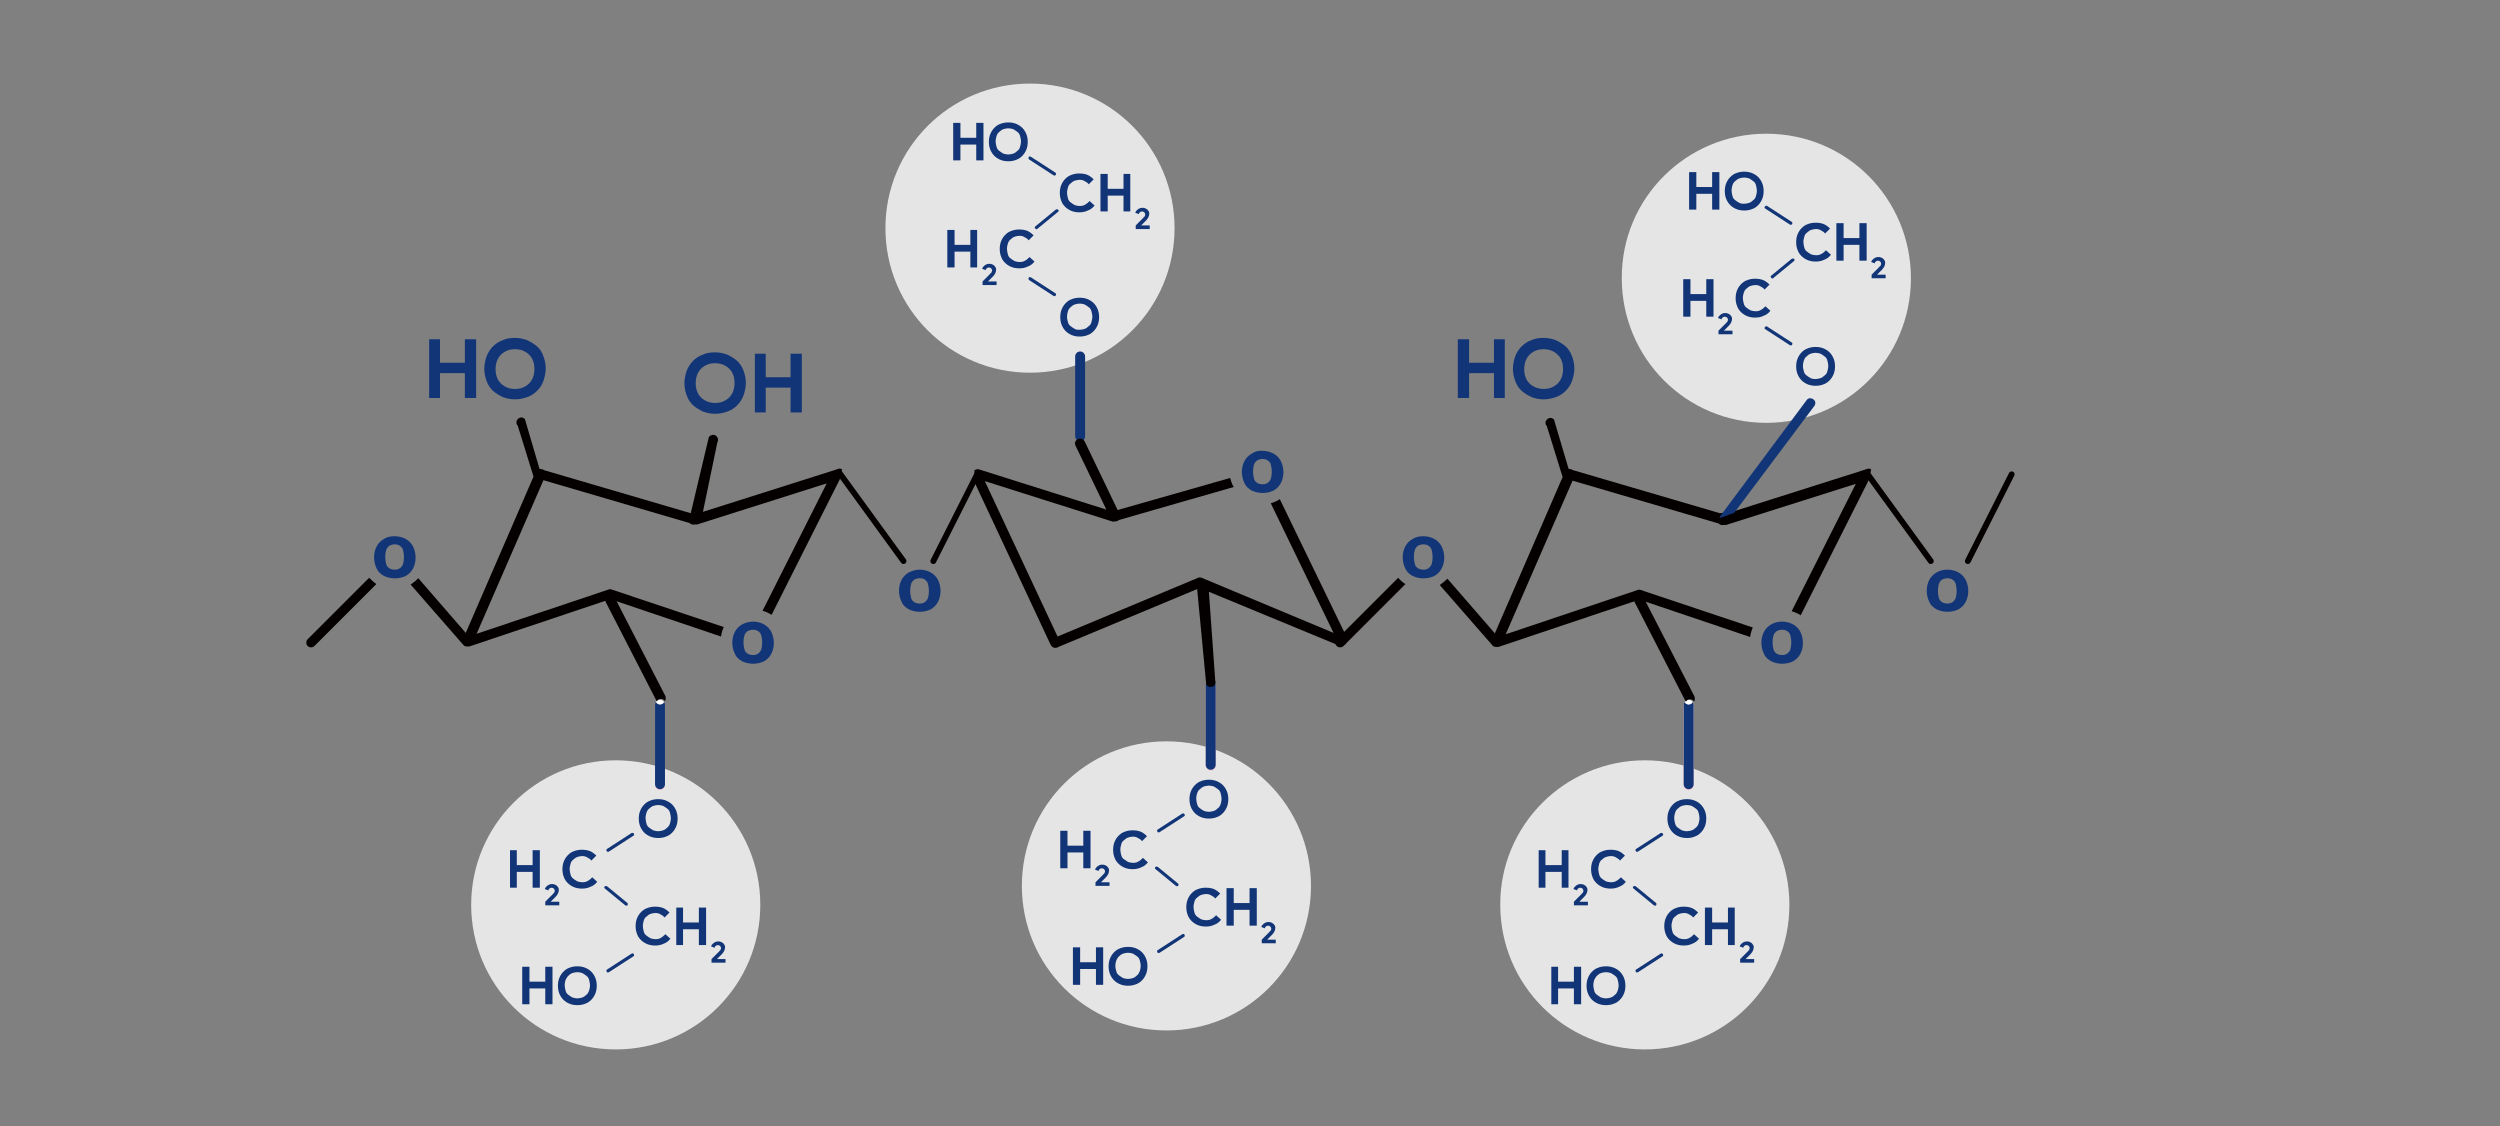 <svg xmlns="http://www.w3.org/2000/svg" xmlns:xlink="http://www.w3.org/1999/xlink" id="&#x56FE;&#x5C42;_1" x="0px" y="0px" viewBox="0 0 553.4 249.3" style="enable-background:new 0 0 553.4 249.3;" xml:space="preserve"><rect x="0" y="0" width="553.4" height="249.3" fill="#808080" stroke="none"/><style type="text/css">	.st0{fill:#E5E5E5;}	.st1{fill:#123577;}	.st2{fill:#1A1717;}	.st3{fill:#F2C4CF;}	.st4{fill:#FFFFFF;}	.st5{fill:#040000;}	.st6{fill:#FFFFFF;stroke:#040000;stroke-width:1.298;stroke-linecap:round;stroke-miterlimit:10;}	.st7{fill:none;stroke:#040000;stroke-width:1.298;stroke-linecap:round;stroke-miterlimit:10;}	.st8{fill:none;}</style><path class="st0" d="M391,29.6c17.7,0,32,14.3,32,32c0,17.7-14.3,32-32,32c-17.7,0-32-14.3-32-32C358.9,43.9,373.3,29.6,391,29.6"></path><path class="st1" d="M405.3,56.4c-0.4,0.5-0.9,0.9-1.5,1.1c-0.6,0.3-1.2,0.4-1.9,0.4c-0.6,0-1.2-0.1-1.7-0.3c-0.5-0.2-1-0.5-1.4-0.9 c-0.4-0.4-0.7-0.8-0.9-1.4c-0.2-0.5-0.3-1.1-0.3-1.7c0-0.6,0.1-1.2,0.3-1.7c0.2-0.5,0.5-1,0.9-1.4c0.4-0.4,0.8-0.7,1.4-0.9 c0.5-0.2,1.1-0.3,1.7-0.3c0.7,0,1.3,0.1,1.8,0.3c0.5,0.2,1,0.6,1.4,1l-1.1,1.1c-0.2-0.3-0.5-0.5-0.9-0.7c-0.3-0.2-0.7-0.3-1.1-0.3 c-0.4,0-0.8,0.1-1.1,0.2c-0.3,0.1-0.6,0.3-0.9,0.6c-0.3,0.2-0.5,0.5-0.6,0.9c-0.1,0.4-0.2,0.7-0.2,1.2c0,0.4,0.1,0.8,0.2,1.2 c0.1,0.4,0.3,0.7,0.6,0.9c0.3,0.2,0.5,0.4,0.9,0.6c0.3,0.1,0.7,0.2,1.1,0.2c0.5,0,0.9-0.1,1.2-0.3c0.4-0.2,0.7-0.5,1-0.8L405.3,56.4 z"></path><polygon class="st1" points="406.5,49.4 408.1,49.4 408.1,52.7 411.6,52.7 411.6,49.4 413.2,49.4 413.2,57.7 411.6,57.7 411.6,54.2  408.1,54.2 408.1,57.7 406.5,57.7 "></polygon><path class="st1" d="M414.3,61.6v-0.8c0.3-0.3,0.5-0.5,0.7-0.7c0.1-0.1,0.2-0.2,0.3-0.3c0.1-0.1,0.2-0.2,0.3-0.3 c0.1-0.1,0.2-0.2,0.2-0.2c0.1-0.1,0.1-0.1,0.2-0.2c0.1-0.1,0.1-0.2,0.2-0.2c0.1-0.1,0.1-0.1,0.1-0.2l0.1-0.2c0-0.1,0-0.1,0-0.2 c0-0.1-0.1-0.3-0.2-0.4c-0.1-0.1-0.3-0.2-0.5-0.2c-0.2,0-0.4,0.1-0.5,0.2c-0.1,0.1-0.2,0.2-0.2,0.4l-0.8-0.3c0-0.1,0.1-0.2,0.2-0.4 c0.1-0.1,0.2-0.2,0.3-0.3c0.1-0.1,0.3-0.2,0.5-0.3c0.2-0.1,0.4-0.1,0.6-0.1c0.2,0,0.4,0,0.6,0.1c0.2,0.1,0.4,0.2,0.5,0.3 c0.1,0.1,0.2,0.3,0.3,0.4c0.1,0.2,0.1,0.3,0.1,0.5c0,0.3-0.1,0.6-0.2,0.8c-0.1,0.2-0.3,0.5-0.5,0.7l-0.6,0.6 c-0.2,0.2-0.3,0.3-0.5,0.5l0,0h1.9v0.8H414.3z"></path><polygon class="st1" points="372.6,61.8 374.2,61.8 374.2,65.1 377.7,65.1 377.7,61.8 379.3,61.8 379.3,70.1 377.7,70.1 377.7,66.6  374.2,66.6 374.2,70.1 372.6,70.1 "></polygon><path class="st1" d="M380.4,74v-0.8c0.3-0.3,0.5-0.5,0.7-0.7c0.1-0.1,0.2-0.2,0.3-0.3c0.1-0.1,0.2-0.2,0.3-0.3 c0.1-0.1,0.2-0.2,0.2-0.2c0.1-0.1,0.1-0.1,0.2-0.2c0.1-0.1,0.1-0.2,0.2-0.2c0.1-0.1,0.1-0.1,0.1-0.2l0.1-0.2c0-0.1,0-0.1,0-0.2 c0-0.1-0.1-0.3-0.2-0.4c-0.1-0.1-0.3-0.2-0.5-0.2c-0.2,0-0.4,0.1-0.5,0.2c-0.1,0.1-0.2,0.2-0.2,0.4l-0.8-0.3c0-0.1,0.1-0.2,0.2-0.4 c0.1-0.1,0.2-0.2,0.3-0.3c0.1-0.1,0.3-0.2,0.5-0.3c0.2-0.1,0.4-0.1,0.6-0.1c0.2,0,0.4,0,0.6,0.1c0.2,0.1,0.4,0.2,0.5,0.3 c0.1,0.1,0.2,0.3,0.3,0.4c0.1,0.2,0.1,0.3,0.1,0.5c0,0.3-0.1,0.6-0.2,0.8c-0.1,0.2-0.3,0.5-0.5,0.7l-0.6,0.6 c-0.2,0.2-0.3,0.3-0.5,0.5l0,0h1.9V74H380.4z"></path><path class="st1" d="M391.9,68.8c-0.4,0.5-0.9,0.9-1.5,1.1c-0.6,0.3-1.2,0.4-1.9,0.4c-0.6,0-1.2-0.1-1.7-0.3c-0.5-0.2-1-0.5-1.4-0.9 c-0.4-0.4-0.7-0.8-0.9-1.4c-0.2-0.5-0.3-1.1-0.3-1.7c0-0.6,0.1-1.2,0.3-1.7c0.2-0.5,0.5-1,0.9-1.4c0.4-0.4,0.8-0.7,1.4-0.9 c0.5-0.2,1.1-0.3,1.7-0.3c0.7,0,1.3,0.1,1.8,0.3c0.5,0.2,1,0.6,1.4,1l-1.1,1.1c-0.2-0.3-0.5-0.5-0.9-0.7c-0.3-0.2-0.7-0.3-1.1-0.3 c-0.4,0-0.8,0.1-1.1,0.2c-0.3,0.1-0.6,0.3-0.9,0.6c-0.3,0.2-0.5,0.6-0.6,0.9c-0.1,0.4-0.2,0.7-0.2,1.2c0,0.4,0.1,0.8,0.2,1.2 c0.1,0.4,0.3,0.7,0.6,0.9c0.3,0.2,0.5,0.4,0.9,0.6c0.3,0.1,0.7,0.2,1.1,0.2c0.5,0,0.9-0.1,1.2-0.3c0.4-0.2,0.7-0.5,1-0.8L391.9,68.8 z"></path><path class="st1" d="M401.9,85.4c-0.6,0-1.2-0.1-1.7-0.3c-0.5-0.2-1-0.5-1.4-0.9c-0.4-0.4-0.7-0.9-0.9-1.4c-0.2-0.5-0.3-1.1-0.3-1.7 c0-0.6,0.1-1.2,0.3-1.7c0.2-0.5,0.5-1,0.9-1.4c0.4-0.4,0.8-0.7,1.4-0.9c0.5-0.2,1.1-0.3,1.7-0.3c0.6,0,1.2,0.1,1.7,0.3 c0.5,0.2,1,0.5,1.4,0.9c0.4,0.4,0.7,0.9,0.9,1.4c0.2,0.5,0.3,1.1,0.3,1.7c0,0.6-0.1,1.2-0.3,1.7c-0.2,0.5-0.5,1-0.9,1.4 c-0.4,0.4-0.8,0.7-1.4,0.9C403.1,85.3,402.5,85.4,401.9,85.4 M401.9,83.9c0.4,0,0.8-0.1,1.1-0.2c0.3-0.1,0.6-0.3,0.9-0.6 c0.3-0.2,0.5-0.5,0.6-0.9c0.1-0.4,0.2-0.7,0.2-1.2s-0.1-0.8-0.2-1.2c-0.1-0.4-0.3-0.7-0.6-0.9c-0.3-0.2-0.5-0.4-0.9-0.6 c-0.3-0.1-0.7-0.2-1.1-0.2c-0.4,0-0.8,0.1-1.1,0.2c-0.3,0.1-0.6,0.3-0.9,0.6c-0.3,0.2-0.5,0.6-0.6,0.9c-0.1,0.4-0.2,0.7-0.2,1.2 s0.1,0.8,0.2,1.2c0.1,0.4,0.3,0.7,0.6,0.9c0.3,0.2,0.5,0.4,0.9,0.6C401.2,83.9,401.5,83.9,401.9,83.9"></path><polygon class="st1" points="373.9,38.1 375.5,38.1 375.5,41.4 379,41.4 379,38.1 380.6,38.1 380.6,46.4 379,46.4 379,42.9  375.5,42.9 375.5,46.4 373.9,46.4 "></polygon><path class="st1" d="M386.1,46.6c-0.6,0-1.2-0.1-1.7-0.3c-0.5-0.2-1-0.5-1.4-0.9s-0.7-0.9-0.9-1.4c-0.2-0.5-0.3-1.1-0.3-1.7 c0-0.6,0.1-1.2,0.3-1.7c0.2-0.5,0.5-1,0.9-1.4c0.4-0.4,0.8-0.7,1.4-0.9c0.5-0.2,1.1-0.3,1.7-0.3c0.6,0,1.2,0.1,1.7,0.3 c0.5,0.2,1,0.5,1.4,0.9c0.4,0.4,0.7,0.9,0.9,1.4c0.2,0.5,0.3,1.1,0.3,1.7c0,0.6-0.1,1.2-0.3,1.7c-0.2,0.5-0.5,1-0.9,1.4 c-0.4,0.4-0.8,0.7-1.4,0.9C387.3,46.5,386.7,46.6,386.1,46.6 M386.1,45.1c0.4,0,0.8-0.1,1.1-0.2c0.3-0.1,0.6-0.3,0.9-0.6 c0.3-0.2,0.5-0.5,0.6-0.9c0.1-0.4,0.2-0.7,0.2-1.2c0-0.4-0.1-0.8-0.2-1.2c-0.1-0.4-0.3-0.7-0.6-0.9c-0.3-0.2-0.5-0.4-0.9-0.6 c-0.3-0.1-0.7-0.2-1.1-0.2c-0.4,0-0.8,0.1-1.1,0.2c-0.3,0.1-0.6,0.3-0.9,0.6c-0.3,0.2-0.5,0.6-0.6,0.9c-0.1,0.4-0.2,0.7-0.2,1.2 c0,0.4,0.1,0.8,0.2,1.2c0.1,0.4,0.3,0.7,0.6,0.9c0.3,0.2,0.5,0.4,0.9,0.6C385.4,45.1,385.7,45.1,386.1,45.1"></path><path class="st1" d="M390.8,46.2l5.4,3.5c0.2,0.1,0.4,0.1,0.5-0.1c0.1-0.2,0.1-0.4-0.1-0.5l-5.4-3.5c-0.2-0.1-0.4-0.1-0.5,0.1 C390.5,45.9,390.6,46.1,390.8,46.2"></path><path class="st1" d="M390.8,72.9l5.4,3.5c0.2,0.1,0.4,0.1,0.5-0.1c0.1-0.2,0.1-0.4-0.1-0.5l-5.4-3.5c-0.2-0.1-0.4-0.1-0.5,0.1 C390.5,72.6,390.6,72.8,390.8,72.9"></path><path class="st1" d="M396.6,57.3l-4.5,3.7c-0.2,0.1-0.2,0.4,0,0.5c0.1,0.2,0.4,0.2,0.5,0l4.5-3.7c0.2-0.1,0.2-0.4,0-0.5 C397,57.2,396.8,57.2,396.6,57.3"></path><path class="st0" d="M228,18.5c17.7,0,32,14.3,32,32c0,17.7-14.3,32-32,32c-17.7,0-32-14.3-32-32C196,32.8,210.3,18.5,228,18.5"></path><polygon class="st1" points="95,75.1 97.4,75.1 97.4,80.3 102.9,80.3 102.9,75.1 105.4,75.1 105.4,88.1 102.9,88.1 102.9,82.6  97.4,82.6 97.4,88.1 95,88.1 "></polygon><path class="st1" d="M114,88.4c-1,0-1.9-0.2-2.7-0.5c-0.8-0.4-1.5-0.8-2.2-1.4c-0.6-0.6-1.1-1.3-1.4-2.2c-0.3-0.8-0.5-1.7-0.5-2.7 c0-0.9,0.2-1.8,0.5-2.7c0.3-0.8,0.8-1.6,1.4-2.2s1.3-1.1,2.2-1.4c0.8-0.4,1.7-0.5,2.7-0.5c1,0,1.9,0.2,2.7,0.5 c0.8,0.4,1.5,0.8,2.2,1.4s1.1,1.3,1.4,2.2c0.3,0.8,0.5,1.7,0.5,2.7c0,0.9-0.2,1.8-0.5,2.7s-0.8,1.6-1.4,2.2 c-0.6,0.6-1.3,1.1-2.2,1.4C115.9,88.2,115,88.4,114,88.4 M114,86.1c0.6,0,1.2-0.1,1.7-0.3c0.5-0.2,1-0.5,1.4-0.9 c0.4-0.4,0.7-0.9,0.9-1.4c0.2-0.6,0.3-1.2,0.3-1.8c0-0.7-0.1-1.3-0.3-1.8c-0.2-0.6-0.5-1-0.9-1.4c-0.4-0.4-0.9-0.7-1.4-0.9 c-0.5-0.2-1.1-0.3-1.7-0.3c-0.6,0-1.2,0.1-1.7,0.3c-0.5,0.2-1,0.5-1.4,0.9c-0.4,0.4-0.7,0.9-0.9,1.4c-0.2,0.6-0.3,1.2-0.3,1.8 c0,0.7,0.1,1.3,0.3,1.8c0.2,0.6,0.5,1,0.9,1.4c0.4,0.4,0.9,0.7,1.4,0.9C112.8,86,113.4,86.1,114,86.1"></path><path class="st1" d="M158.3,91.6c-1,0-1.9-0.2-2.7-0.5c-0.8-0.4-1.5-0.8-2.2-1.4c-0.6-0.6-1.1-1.3-1.4-2.2c-0.3-0.8-0.5-1.7-0.5-2.7 c0-0.9,0.2-1.8,0.5-2.7c0.3-0.8,0.8-1.6,1.4-2.2c0.6-0.6,1.3-1.1,2.2-1.4c0.8-0.4,1.7-0.5,2.7-0.5c1,0,1.9,0.2,2.7,0.5 c0.8,0.4,1.5,0.8,2.2,1.4c0.6,0.6,1.1,1.3,1.4,2.2c0.3,0.8,0.5,1.7,0.5,2.7c0,0.9-0.2,1.8-0.5,2.7c-0.3,0.8-0.8,1.6-1.4,2.2 c-0.6,0.6-1.3,1.1-2.2,1.4C160.2,91.4,159.3,91.6,158.3,91.6 M158.3,89.2c0.6,0,1.2-0.1,1.7-0.3c0.5-0.2,1-0.5,1.4-0.9 c0.4-0.4,0.7-0.9,0.9-1.4c0.2-0.6,0.3-1.2,0.3-1.8c0-0.7-0.1-1.3-0.3-1.8c-0.2-0.6-0.5-1-0.9-1.4c-0.4-0.4-0.9-0.7-1.4-0.9 c-0.5-0.2-1.1-0.3-1.7-0.3c-0.6,0-1.2,0.1-1.7,0.3c-0.5,0.2-1,0.5-1.4,0.9c-0.4,0.4-0.7,0.9-0.9,1.4c-0.2,0.6-0.3,1.2-0.3,1.8 c0,0.7,0.1,1.3,0.3,1.8c0.2,0.6,0.5,1,0.9,1.4c0.4,0.4,0.9,0.7,1.4,0.9C157.1,89.1,157.7,89.2,158.3,89.2"></path><polygon class="st1" points="167.1,78.3 169.5,78.3 169.5,83.5 175,83.5 175,78.3 177.5,78.3 177.5,91.3 175,91.3 175,85.8  169.5,85.8 169.5,91.3 167.1,91.3 "></polygon><path class="st1" d="M87.4,118.7c0.8,0,1.7,0.2,2.4,0.6c0.7,0.4,1.2,0.9,1.6,1.6c0.8,1.6,0.8,3.5,0,5c-0.4,0.7-0.9,1.2-1.6,1.6 c-1.5,0.7-3.3,0.7-4.8,0c-0.7-0.4-1.3-0.9-1.6-1.6c-0.8-1.6-0.8-3.5,0-5c0.4-0.7,0.9-1.2,1.6-1.6C85.7,118.8,86.6,118.7,87.4,118.7  M87.4,120.5c-0.4,0-0.8,0.1-1.2,0.3c-0.3,0.2-0.6,0.6-0.7,0.9c-0.3,1-0.3,2.1,0,3.2c0.1,0.4,0.4,0.7,0.7,0.9 c0.3,0.2,0.8,0.3,1.2,0.3c0.4,0,0.8-0.1,1.1-0.3c0.3-0.2,0.6-0.6,0.7-0.9c0.3-1,0.3-2.1,0-3.2c-0.1-0.4-0.4-0.7-0.7-0.9 C88.2,120.6,87.8,120.5,87.4,120.5"></path><path class="st1" d="M166.7,137.6c0.8,0,1.7,0.2,2.4,0.6c0.7,0.4,1.2,0.9,1.6,1.6c0.8,1.6,0.8,3.5,0,5c-0.4,0.7-0.9,1.2-1.6,1.6 c-1.5,0.7-3.3,0.7-4.8,0c-0.7-0.4-1.3-0.9-1.6-1.6c-0.8-1.6-0.8-3.5,0-5c0.4-0.7,0.9-1.2,1.6-1.6 C165.1,137.8,165.9,137.6,166.7,137.6 M166.7,139.4c-0.4,0-0.8,0.1-1.2,0.3c-0.3,0.2-0.6,0.6-0.7,0.9c-0.3,1-0.3,2.1,0,3.2 c0.1,0.4,0.4,0.7,0.7,0.9c0.3,0.2,0.8,0.3,1.2,0.3c0.4,0,0.8-0.1,1.1-0.3c0.3-0.2,0.6-0.6,0.7-0.9c0.3-1,0.3-2.1,0-3.2 c-0.1-0.4-0.4-0.7-0.7-0.9C167.5,139.5,167.1,139.4,166.7,139.4"></path><path class="st1" d="M279.5,99.8c0.8,0,1.7,0.2,2.4,0.6c0.7,0.4,1.2,0.9,1.6,1.6c0.8,1.6,0.8,3.5,0,5c-0.4,0.7-0.9,1.2-1.6,1.6 c-1.5,0.7-3.3,0.7-4.8,0c-0.7-0.4-1.3-0.9-1.6-1.6c-0.8-1.6-0.8-3.5,0-5c0.4-0.7,0.9-1.2,1.6-1.6C277.8,99.9,278.7,99.7,279.5,99.8  M279.5,101.6c-0.4,0-0.8,0.1-1.2,0.3c-0.3,0.2-0.6,0.6-0.7,0.9c-0.3,1-0.3,2.1,0,3.2c0.1,0.4,0.4,0.7,0.7,0.9 c0.3,0.2,0.8,0.3,1.2,0.3c0.4,0,0.8-0.1,1.1-0.3c0.3-0.2,0.6-0.6,0.7-0.9c0.3-1,0.3-2.1,0-3.2c-0.1-0.4-0.4-0.7-0.7-0.9 C280.3,101.7,279.9,101.6,279.5,101.6"></path><path class="st2" d="M120.5,104.2c-0.1-0.1-0.2-0.3-0.4-0.3c-0.2-0.1-0.4-0.1-0.6-0.1l0.1,0.1L120.5,104.2z"></path><path class="st1" d="M239.1,97.7c0.6,0,1.1-0.5,1.1-1.1V78.9c0-0.6-0.5-1.1-1.1-1.1c-0.6,0-1.1,0.5-1.1,1.1v17.6 C238,97.2,238.5,97.7,239.1,97.7"></path><path class="st0" d="M136.3,168.3c17.7,0,32,14.3,32,32c0,17.7-14.3,32-32,32c-17.7,0-32-14.3-32-32 C104.3,182.7,118.6,168.3,136.3,168.3"></path><path class="st1" d="M148.4,207.8c-0.4,0.5-0.9,0.9-1.5,1.1c-0.6,0.3-1.2,0.4-1.9,0.4c-0.6,0-1.2-0.1-1.7-0.3 c-0.5-0.2-1-0.5-1.4-0.9c-0.4-0.4-0.7-0.8-0.9-1.4c-0.2-0.5-0.3-1.1-0.3-1.7c0-0.6,0.1-1.2,0.3-1.7c0.2-0.5,0.5-1,0.9-1.4 c0.4-0.4,0.8-0.7,1.4-0.9c0.5-0.2,1.1-0.3,1.7-0.3c0.7,0,1.3,0.1,1.8,0.3c0.5,0.2,1,0.6,1.4,1l-1.1,1.1c-0.2-0.3-0.5-0.5-0.9-0.7 c-0.3-0.2-0.7-0.3-1.1-0.3c-0.4,0-0.8,0.1-1.1,0.2c-0.3,0.1-0.6,0.3-0.9,0.6c-0.3,0.2-0.5,0.5-0.6,0.9c-0.1,0.4-0.2,0.7-0.2,1.2 c0,0.4,0.1,0.8,0.2,1.2c0.1,0.4,0.3,0.7,0.6,0.9c0.3,0.2,0.5,0.4,0.9,0.6c0.3,0.1,0.7,0.2,1.1,0.2c0.5,0,0.9-0.1,1.2-0.3 s0.7-0.5,1-0.8L148.4,207.8z"></path><polygon class="st1" points="149.7,200.9 151.2,200.9 151.2,204.2 154.7,204.2 154.7,200.9 156.3,200.9 156.3,209.2 154.7,209.2  154.7,205.7 151.2,205.7 151.2,209.2 149.7,209.2 "></polygon><path class="st1" d="M157.5,213.1v-0.8c0.3-0.3,0.5-0.5,0.7-0.7c0.1-0.1,0.2-0.2,0.3-0.3c0.1-0.1,0.2-0.2,0.3-0.3 c0.1-0.1,0.2-0.2,0.2-0.2c0.1-0.1,0.1-0.1,0.2-0.2c0.1-0.1,0.1-0.2,0.2-0.2c0.1-0.1,0.1-0.1,0.1-0.2l0.1-0.2c0-0.1,0-0.1,0-0.2 c0-0.1-0.1-0.3-0.2-0.4c-0.1-0.1-0.3-0.2-0.5-0.2c-0.2,0-0.4,0.1-0.5,0.2c-0.1,0.1-0.2,0.2-0.2,0.4l-0.8-0.3c0-0.1,0.1-0.2,0.2-0.4 c0.1-0.1,0.2-0.2,0.3-0.3c0.1-0.1,0.3-0.2,0.5-0.3c0.2-0.1,0.4-0.1,0.6-0.1c0.2,0,0.4,0,0.6,0.1c0.2,0.1,0.4,0.2,0.5,0.3 c0.1,0.1,0.2,0.3,0.3,0.4c0.1,0.2,0.1,0.3,0.1,0.5c0,0.3-0.1,0.6-0.2,0.8c-0.1,0.2-0.3,0.5-0.5,0.7l-0.6,0.6 c-0.2,0.2-0.3,0.3-0.5,0.5l0,0h1.9v0.8H157.5z"></path><polygon class="st1" points="112.9,188.2 114.4,188.2 114.4,191.5 117.9,191.5 117.9,188.2 119.5,188.2 119.5,196.5 117.9,196.5  117.9,193 114.4,193 114.4,196.5 112.9,196.5 "></polygon><path class="st1" d="M120.7,200.4v-0.8c0.3-0.3,0.5-0.5,0.7-0.7c0.1-0.1,0.2-0.2,0.3-0.3c0.1-0.1,0.2-0.2,0.3-0.3 c0.1-0.1,0.2-0.2,0.2-0.2c0.1-0.1,0.1-0.1,0.2-0.2c0.1-0.1,0.1-0.2,0.2-0.2c0.1-0.1,0.1-0.1,0.1-0.2l0.1-0.2c0-0.1,0-0.1,0-0.2 c0-0.1-0.1-0.3-0.2-0.4c-0.1-0.1-0.3-0.2-0.5-0.2c-0.2,0-0.4,0.1-0.5,0.2c-0.1,0.1-0.2,0.2-0.2,0.4l-0.8-0.3c0-0.1,0.1-0.2,0.2-0.4 c0.1-0.1,0.2-0.2,0.3-0.3c0.1-0.1,0.3-0.2,0.5-0.3c0.2-0.1,0.4-0.1,0.6-0.1c0.2,0,0.4,0,0.6,0.1c0.2,0.1,0.4,0.2,0.5,0.3 c0.1,0.1,0.2,0.3,0.3,0.4c0.1,0.2,0.1,0.3,0.1,0.5c0,0.3-0.1,0.6-0.2,0.8c-0.1,0.2-0.3,0.5-0.5,0.7l-0.6,0.6 c-0.2,0.2-0.3,0.3-0.5,0.5l0,0h1.9v0.8H120.7z"></path><path class="st1" d="M132.2,195.2c-0.4,0.5-0.9,0.9-1.5,1.1c-0.6,0.3-1.2,0.4-1.9,0.4c-0.6,0-1.2-0.1-1.7-0.3 c-0.5-0.2-1-0.5-1.4-0.9c-0.4-0.4-0.7-0.8-0.9-1.4c-0.2-0.5-0.3-1.1-0.3-1.7c0-0.6,0.1-1.2,0.3-1.7c0.2-0.5,0.5-1,0.9-1.4 c0.4-0.4,0.8-0.7,1.4-0.9c0.5-0.2,1.1-0.3,1.7-0.3c0.7,0,1.3,0.1,1.8,0.3c0.5,0.2,1,0.6,1.4,1l-1.1,1.1c-0.2-0.3-0.5-0.5-0.9-0.7 c-0.3-0.2-0.7-0.3-1.1-0.3c-0.4,0-0.8,0.1-1.1,0.2c-0.3,0.1-0.6,0.3-0.9,0.6c-0.3,0.2-0.5,0.5-0.6,0.9c-0.1,0.4-0.2,0.7-0.2,1.2 c0,0.4,0.1,0.8,0.2,1.2c0.1,0.4,0.3,0.7,0.6,0.9c0.3,0.2,0.5,0.4,0.9,0.6c0.3,0.1,0.7,0.2,1.1,0.2c0.5,0,0.9-0.1,1.2-0.3 c0.4-0.2,0.7-0.5,1-0.8L132.2,195.2z"></path><path class="st1" d="M145.7,185.5c-0.6,0-1.2-0.1-1.7-0.3c-0.5-0.2-1-0.5-1.4-0.9c-0.4-0.4-0.7-0.9-0.9-1.4 c-0.2-0.5-0.3-1.1-0.3-1.7c0-0.6,0.1-1.2,0.3-1.7c0.2-0.5,0.5-1,0.9-1.4c0.4-0.4,0.8-0.7,1.4-0.9c0.5-0.2,1.1-0.3,1.7-0.3 c0.6,0,1.2,0.1,1.7,0.3c0.5,0.2,1,0.5,1.4,0.9c0.4,0.4,0.7,0.9,0.9,1.4c0.2,0.5,0.3,1.1,0.3,1.7c0,0.6-0.1,1.2-0.3,1.7 c-0.2,0.5-0.5,1-0.9,1.4c-0.4,0.4-0.8,0.7-1.4,0.9C146.9,185.4,146.3,185.5,145.7,185.5 M145.7,184c0.4,0,0.8-0.1,1.1-0.2 c0.3-0.1,0.6-0.3,0.9-0.6c0.3-0.2,0.5-0.6,0.6-0.9c0.1-0.4,0.2-0.7,0.2-1.2c0-0.4-0.1-0.8-0.2-1.2c-0.1-0.4-0.3-0.7-0.6-0.9 c-0.3-0.2-0.5-0.4-0.9-0.6c-0.3-0.1-0.7-0.2-1.1-0.2c-0.4,0-0.8,0.1-1.1,0.2c-0.3,0.1-0.6,0.3-0.9,0.6c-0.3,0.2-0.5,0.6-0.6,0.9 c-0.1,0.4-0.2,0.7-0.2,1.2c0,0.4,0.1,0.8,0.2,1.2c0.1,0.4,0.3,0.7,0.6,0.9c0.3,0.2,0.5,0.4,0.9,0.6C145,183.9,145.3,184,145.7,184"></path><polygon class="st1" points="115.6,214 117.2,214 117.2,217.3 120.7,217.3 120.7,214 122.3,214 122.3,222.3 120.7,222.3  120.7,218.8 117.2,218.8 117.2,222.3 115.6,222.3 "></polygon><path class="st1" d="M127.8,222.5c-0.6,0-1.2-0.1-1.7-0.3c-0.5-0.2-1-0.5-1.4-0.9s-0.7-0.9-0.9-1.4c-0.2-0.5-0.3-1.1-0.3-1.7 c0-0.6,0.1-1.2,0.3-1.7c0.2-0.5,0.5-1,0.9-1.4c0.4-0.4,0.8-0.7,1.4-0.9c0.5-0.2,1.1-0.3,1.7-0.3c0.6,0,1.2,0.1,1.7,0.3 c0.5,0.2,1,0.5,1.4,0.9c0.4,0.4,0.7,0.9,0.9,1.4c0.2,0.5,0.3,1.1,0.3,1.7c0,0.6-0.1,1.2-0.3,1.7c-0.2,0.5-0.5,1-0.9,1.4 c-0.4,0.4-0.8,0.7-1.4,0.9C129,222.4,128.4,222.5,127.8,222.5 M127.8,221c0.4,0,0.8-0.1,1.1-0.2c0.3-0.1,0.6-0.3,0.9-0.6 c0.3-0.2,0.4-0.5,0.6-0.9c0.1-0.4,0.2-0.7,0.2-1.2c0-0.4-0.1-0.8-0.2-1.2c-0.1-0.4-0.3-0.7-0.6-0.9c-0.3-0.2-0.5-0.4-0.9-0.6 c-0.3-0.1-0.7-0.2-1.1-0.2c-0.4,0-0.8,0.1-1.1,0.2c-0.3,0.1-0.6,0.3-0.9,0.6s-0.4,0.6-0.6,0.9c-0.1,0.4-0.2,0.7-0.2,1.2 c0,0.4,0.1,0.8,0.2,1.2c0.1,0.4,0.3,0.7,0.6,0.9c0.3,0.2,0.5,0.4,0.9,0.6C127.1,220.9,127.4,221,127.8,221"></path><path class="st1" d="M139.8,184.4l-5.4,3.5c-0.2,0.1-0.2,0.3-0.1,0.5c0.1,0.2,0.3,0.2,0.5,0.1l5.4-3.5c0.2-0.1,0.2-0.3,0.1-0.5 C140.2,184.4,140,184.3,139.8,184.4"></path><path class="st1" d="M139.8,211.1l-5.4,3.5c-0.2,0.1-0.2,0.3-0.1,0.5c0.1,0.2,0.3,0.2,0.5,0.1l5.4-3.5c0.2-0.1,0.2-0.3,0.1-0.5 C140.2,211,140,211,139.8,211.1"></path><path class="st1" d="M133.9,196.7l4.5,3.7c0.2,0.1,0.4,0.1,0.5,0c0.1-0.2,0.1-0.4,0-0.5l-4.5-3.7c-0.2-0.1-0.4-0.1-0.5,0 C133.7,196.3,133.7,196.5,133.9,196.7"></path><path class="st3" d="M146.6,156c-0.5,0.3-1.1,0.1-1.4-0.4c-0.1,0.2-0.2,0.4-0.2,0.6v17.6c0,0.6,0.5,1.1,1.1,1.1 c0.6,0,1.1-0.5,1.1-1.1v-17.6c0-0.2-0.1-0.4-0.2-0.6C146.9,155.7,146.8,155.9,146.6,156"></path><path class="st1" d="M146.6,155.8c-0.5,0.3-1.1,0.1-1.4-0.4c-0.1,0.2-0.2,0.4-0.2,0.6v17.6c0,0.6,0.5,1.1,1.1,1.1 c0.6,0,1.1-0.5,1.1-1.1V156c0-0.2-0.1-0.4-0.2-0.6C146.9,155.6,146.8,155.7,146.6,155.8"></path><path class="st0" d="M364.1,168.3c17.7,0,32,14.3,32,32c0,17.7-14.3,32-32,32c-17.7,0-32-14.3-32-32 C332,182.7,346.4,168.3,364.1,168.3"></path><path class="st1" d="M376.1,207.8c-0.4,0.5-0.9,0.9-1.5,1.1c-0.6,0.3-1.2,0.4-1.9,0.4c-0.6,0-1.2-0.1-1.7-0.3 c-0.5-0.2-1-0.5-1.4-0.9c-0.4-0.4-0.7-0.8-0.9-1.4c-0.2-0.5-0.3-1.1-0.3-1.7c0-0.6,0.1-1.2,0.3-1.7c0.2-0.5,0.5-1,0.9-1.4 c0.4-0.4,0.8-0.7,1.4-0.9c0.5-0.2,1.1-0.3,1.7-0.3c0.7,0,1.3,0.1,1.8,0.3c0.5,0.2,1,0.6,1.4,1l-1.1,1.1c-0.2-0.3-0.5-0.5-0.9-0.7 c-0.3-0.2-0.7-0.3-1.1-0.3c-0.4,0-0.8,0.1-1.1,0.2c-0.3,0.1-0.6,0.3-0.9,0.6c-0.3,0.2-0.5,0.5-0.6,0.9c-0.1,0.4-0.2,0.7-0.2,1.2 c0,0.4,0.1,0.8,0.2,1.2c0.1,0.4,0.3,0.7,0.6,0.9c0.3,0.2,0.5,0.4,0.9,0.6c0.3,0.1,0.7,0.2,1.1,0.2c0.5,0,0.9-0.1,1.2-0.3 c0.4-0.2,0.7-0.5,1-0.8L376.1,207.8z"></path><polygon class="st1" points="377.4,200.9 379,200.9 379,204.2 382.5,204.2 382.5,200.9 384,200.9 384,209.2 382.5,209.2  382.5,205.7 379,205.7 379,209.2 377.4,209.2 "></polygon><path class="st1" d="M385.2,213.1v-0.8c0.3-0.3,0.5-0.5,0.7-0.7c0.1-0.1,0.2-0.2,0.3-0.3c0.1-0.1,0.2-0.2,0.3-0.3 c0.1-0.1,0.2-0.2,0.2-0.2c0.1-0.1,0.1-0.1,0.2-0.2c0.1-0.1,0.1-0.2,0.2-0.2s0.1-0.1,0.1-0.2l0.1-0.2c0-0.1,0-0.1,0-0.2 c0-0.1-0.1-0.3-0.2-0.4c-0.1-0.1-0.3-0.2-0.5-0.2c-0.2,0-0.4,0.1-0.5,0.2c-0.1,0.1-0.2,0.2-0.2,0.4l-0.8-0.3c0-0.1,0.1-0.2,0.2-0.4 c0.1-0.1,0.2-0.2,0.3-0.3c0.1-0.1,0.3-0.2,0.5-0.3c0.2-0.1,0.4-0.1,0.6-0.1c0.2,0,0.4,0,0.6,0.1c0.2,0.1,0.4,0.2,0.5,0.3 c0.1,0.1,0.2,0.3,0.3,0.4c0.1,0.2,0.1,0.3,0.1,0.5c0,0.3-0.1,0.6-0.2,0.8c-0.1,0.2-0.3,0.5-0.5,0.7l-0.6,0.6 c-0.2,0.2-0.3,0.3-0.5,0.5l0,0h1.9v0.8H385.2z"></path><polygon class="st1" points="340.6,188.2 342.1,188.2 342.1,191.5 345.7,191.5 345.7,188.2 347.2,188.2 347.2,196.5 345.7,196.5  345.7,193 342.1,193 342.1,196.5 340.6,196.5 "></polygon><path class="st1" d="M348.4,200.4v-0.8c0.3-0.3,0.5-0.5,0.7-0.7c0.1-0.1,0.2-0.2,0.3-0.3c0.1-0.1,0.2-0.2,0.3-0.3 c0.1-0.1,0.2-0.2,0.2-0.2c0.1-0.1,0.1-0.1,0.2-0.2c0.1-0.1,0.1-0.2,0.2-0.2s0.1-0.1,0.1-0.2l0.1-0.2c0-0.1,0-0.1,0-0.2 c0-0.1-0.1-0.3-0.2-0.4c-0.1-0.1-0.3-0.2-0.5-0.2c-0.2,0-0.4,0.1-0.5,0.2c-0.1,0.1-0.2,0.2-0.2,0.4l-0.8-0.3c0-0.1,0.1-0.2,0.2-0.4 c0.1-0.1,0.2-0.2,0.3-0.3c0.1-0.1,0.3-0.2,0.5-0.3c0.2-0.1,0.4-0.1,0.6-0.1c0.2,0,0.4,0,0.6,0.1c0.2,0.1,0.4,0.2,0.5,0.3 c0.1,0.1,0.2,0.3,0.3,0.4c0.1,0.2,0.1,0.3,0.1,0.5c0,0.3-0.1,0.6-0.2,0.8c-0.1,0.2-0.3,0.5-0.5,0.7l-0.6,0.6 c-0.2,0.2-0.3,0.3-0.5,0.5l0,0h1.9v0.8H348.4z"></path><path class="st1" d="M359.9,195.2c-0.4,0.5-0.9,0.9-1.5,1.1c-0.6,0.3-1.2,0.4-1.9,0.4c-0.6,0-1.2-0.1-1.7-0.3 c-0.5-0.2-1-0.5-1.4-0.9c-0.4-0.4-0.7-0.8-0.9-1.4c-0.2-0.5-0.3-1.1-0.3-1.7c0-0.6,0.1-1.2,0.3-1.7c0.2-0.5,0.5-1,0.9-1.4 c0.4-0.4,0.8-0.7,1.4-0.9c0.5-0.2,1.1-0.3,1.7-0.3c0.7,0,1.3,0.1,1.8,0.3c0.5,0.2,1,0.6,1.4,1l-1.1,1.1c-0.2-0.3-0.5-0.5-0.9-0.7 c-0.3-0.2-0.7-0.3-1.1-0.3c-0.4,0-0.8,0.1-1.1,0.2c-0.3,0.1-0.6,0.3-0.9,0.6c-0.3,0.2-0.5,0.5-0.6,0.9c-0.1,0.4-0.2,0.7-0.2,1.2 c0,0.4,0.1,0.8,0.2,1.2c0.1,0.4,0.3,0.7,0.6,0.9c0.3,0.2,0.5,0.4,0.9,0.6c0.3,0.1,0.7,0.2,1.1,0.2c0.5,0,0.9-0.1,1.2-0.3 c0.4-0.2,0.7-0.5,1-0.8L359.9,195.2z"></path><path class="st1" d="M373.4,185.5c-0.6,0-1.2-0.1-1.7-0.3c-0.5-0.2-1-0.5-1.4-0.9c-0.4-0.4-0.7-0.9-0.9-1.4 c-0.2-0.5-0.3-1.1-0.3-1.7c0-0.6,0.1-1.2,0.3-1.7c0.2-0.5,0.5-1,0.9-1.4s0.8-0.7,1.4-0.9c0.5-0.2,1.1-0.3,1.7-0.3 c0.6,0,1.2,0.1,1.7,0.3c0.5,0.2,1,0.5,1.4,0.9c0.4,0.4,0.7,0.9,0.9,1.4c0.2,0.5,0.3,1.1,0.3,1.7c0,0.6-0.1,1.2-0.3,1.7 c-0.2,0.5-0.5,1-0.9,1.4c-0.4,0.4-0.8,0.7-1.4,0.9C374.6,185.4,374.1,185.5,373.4,185.5 M373.4,184c0.4,0,0.8-0.1,1.1-0.2 c0.3-0.1,0.6-0.3,0.9-0.6c0.3-0.2,0.5-0.6,0.6-0.9c0.1-0.4,0.2-0.7,0.2-1.2c0-0.4-0.1-0.8-0.2-1.2c-0.1-0.4-0.3-0.7-0.6-0.9 c-0.3-0.2-0.5-0.4-0.9-0.6c-0.3-0.1-0.7-0.2-1.1-0.2c-0.4,0-0.8,0.1-1.1,0.2c-0.3,0.1-0.6,0.3-0.9,0.6c-0.3,0.2-0.5,0.6-0.6,0.9 c-0.1,0.4-0.2,0.7-0.2,1.2c0,0.4,0.1,0.8,0.2,1.2c0.1,0.4,0.3,0.7,0.6,0.9c0.3,0.2,0.5,0.4,0.9,0.6C372.7,183.9,373,184,373.4,184"></path><polygon class="st1" points="343.4,214 344.9,214 344.9,217.3 348.4,217.3 348.4,214 350,214 350,222.3 348.4,222.3 348.4,218.8  344.9,218.8 344.9,222.3 343.4,222.3 "></polygon><path class="st1" d="M355.5,222.5c-0.6,0-1.2-0.1-1.7-0.3c-0.5-0.2-1-0.5-1.4-0.9c-0.4-0.4-0.7-0.9-0.9-1.4 c-0.2-0.5-0.3-1.1-0.3-1.7c0-0.6,0.1-1.2,0.3-1.7c0.2-0.5,0.5-1,0.9-1.4c0.4-0.4,0.8-0.7,1.4-0.9c0.5-0.2,1.1-0.3,1.7-0.3 c0.6,0,1.2,0.1,1.7,0.3c0.5,0.2,1,0.5,1.4,0.9s0.7,0.9,0.9,1.4c0.2,0.5,0.3,1.1,0.3,1.7c0,0.6-0.1,1.2-0.3,1.7 c-0.2,0.5-0.5,1-0.9,1.4s-0.8,0.7-1.4,0.9C356.7,222.4,356.1,222.5,355.5,222.5 M355.5,221c0.4,0,0.8-0.1,1.1-0.2 c0.3-0.1,0.6-0.3,0.9-0.6c0.3-0.2,0.4-0.5,0.6-0.9c0.1-0.4,0.2-0.7,0.2-1.2c0-0.4-0.1-0.8-0.2-1.2c-0.1-0.4-0.3-0.7-0.6-0.9 c-0.3-0.2-0.5-0.4-0.9-0.6c-0.3-0.1-0.7-0.2-1.1-0.2c-0.4,0-0.8,0.1-1.1,0.2c-0.3,0.1-0.6,0.3-0.9,0.6s-0.4,0.6-0.6,0.9 c-0.1,0.4-0.2,0.7-0.2,1.2c0,0.4,0.1,0.8,0.2,1.2c0.1,0.4,0.3,0.7,0.6,0.9c0.3,0.2,0.5,0.4,0.9,0.6C354.8,220.9,355.1,221,355.5,221 "></path><path class="st1" d="M367.6,184.4l-5.4,3.5c-0.2,0.1-0.2,0.3-0.1,0.5c0.1,0.2,0.3,0.2,0.5,0.1l5.4-3.5c0.2-0.1,0.2-0.3,0.1-0.5 C367.9,184.4,367.7,184.3,367.6,184.4"></path><path class="st1" d="M367.6,211.1l-5.4,3.5c-0.2,0.1-0.2,0.3-0.1,0.5c0.1,0.2,0.3,0.2,0.5,0.1l5.4-3.5c0.2-0.1,0.2-0.3,0.1-0.5 C367.9,211,367.7,211,367.6,211.1"></path><path class="st1" d="M361.6,196.7l4.5,3.7c0.2,0.1,0.4,0.1,0.5,0c0.1-0.2,0.1-0.4,0-0.5l-4.5-3.7c-0.2-0.1-0.4-0.1-0.5,0 C361.4,196.3,361.4,196.5,361.6,196.7"></path><path class="st3" d="M374.3,156c-0.5,0.3-1.1,0.1-1.4-0.4c-0.1,0.2-0.2,0.4-0.2,0.6v17.6c0,0.6,0.5,1.1,1.1,1.1 c0.6,0,1.1-0.5,1.1-1.1v-17.6c0-0.2-0.1-0.4-0.2-0.6C374.6,155.7,374.5,155.9,374.3,156"></path><path class="st3" d="M374.3,155.8c-0.5,0.3-1.1,0.1-1.4-0.4c-0.1,0.2-0.2,0.4-0.2,0.6v17.6c0,0.6,0.5,1.1,1.1,1.1s1.1-0.5,1.1-1.1 V156c0-0.2-0.1-0.4-0.2-0.6C374.6,155.6,374.5,155.7,374.3,155.8"></path><path class="st0" d="M258.2,164.1c17.7,0,32,14.3,32,32c0,17.7-14.3,32-32,32c-17.7,0-32-14.3-32-32 C226.2,178.4,240.5,164.1,258.2,164.1"></path><path class="st1" d="M270.3,203.6c-0.4,0.5-0.9,0.9-1.5,1.1c-0.6,0.3-1.2,0.4-1.9,0.4c-0.6,0-1.2-0.1-1.7-0.3 c-0.5-0.2-1-0.5-1.4-0.9c-0.4-0.4-0.7-0.8-0.9-1.4c-0.2-0.5-0.3-1.1-0.3-1.7c0-0.6,0.1-1.2,0.3-1.7c0.2-0.5,0.5-1,0.9-1.4 c0.4-0.4,0.8-0.7,1.4-0.9c0.5-0.2,1.1-0.3,1.7-0.3c0.7,0,1.3,0.1,1.8,0.3c0.5,0.2,1,0.6,1.4,1l-1.1,1.1c-0.2-0.3-0.5-0.5-0.9-0.7 c-0.3-0.2-0.7-0.3-1.1-0.3c-0.4,0-0.8,0.1-1.1,0.2c-0.3,0.1-0.6,0.3-0.9,0.6c-0.3,0.2-0.5,0.5-0.6,0.9c-0.1,0.4-0.2,0.7-0.2,1.2 c0,0.4,0.1,0.8,0.2,1.2c0.1,0.4,0.3,0.7,0.6,0.9c0.3,0.2,0.5,0.4,0.9,0.6c0.3,0.1,0.7,0.2,1.1,0.2c0.5,0,0.9-0.1,1.2-0.3 c0.4-0.2,0.7-0.5,1-0.8L270.3,203.6z"></path><polygon class="st1" points="271.5,196.6 273.1,196.6 273.1,199.9 276.6,199.9 276.6,196.6 278.2,196.6 278.2,204.9 276.6,204.9  276.6,201.4 273.1,201.4 273.1,204.9 271.5,204.9 "></polygon><path class="st1" d="M279.3,208.8V208c0.3-0.3,0.5-0.5,0.7-0.7c0.1-0.1,0.2-0.2,0.3-0.3c0.1-0.1,0.2-0.2,0.3-0.3 c0.1-0.1,0.2-0.2,0.2-0.2c0.1-0.1,0.1-0.1,0.2-0.2c0.1-0.1,0.1-0.2,0.2-0.2c0.1-0.1,0.1-0.1,0.1-0.2l0.1-0.2c0-0.1,0-0.1,0-0.2 c0-0.1-0.1-0.3-0.2-0.4c-0.1-0.1-0.3-0.2-0.5-0.2c-0.2,0-0.4,0.1-0.5,0.2c-0.1,0.1-0.2,0.2-0.2,0.4l-0.8-0.3c0-0.1,0.1-0.2,0.2-0.4 c0.1-0.1,0.2-0.2,0.3-0.3c0.1-0.1,0.3-0.2,0.5-0.3c0.2-0.1,0.4-0.1,0.6-0.1c0.2,0,0.4,0,0.6,0.1c0.2,0.1,0.3,0.2,0.5,0.3 c0.1,0.1,0.2,0.3,0.3,0.4c0.1,0.2,0.1,0.3,0.1,0.5c0,0.3-0.1,0.6-0.2,0.8c-0.1,0.2-0.3,0.5-0.5,0.7l-0.6,0.6 c-0.2,0.2-0.3,0.3-0.5,0.5l0,0h1.9v0.8H279.3z"></path><polygon class="st1" points="234.7,183.9 236.3,183.9 236.3,187.2 239.8,187.2 239.8,183.9 241.4,183.9 241.4,192.2 239.8,192.2  239.8,188.7 236.3,188.7 236.3,192.2 234.7,192.2 "></polygon><path class="st1" d="M242.5,196.1v-0.8c0.3-0.3,0.5-0.5,0.7-0.7c0.1-0.1,0.2-0.2,0.3-0.3c0.1-0.1,0.2-0.2,0.3-0.3 c0.1-0.1,0.2-0.2,0.2-0.2c0.1-0.1,0.1-0.1,0.2-0.2c0.1-0.1,0.1-0.2,0.2-0.2c0.1-0.1,0.1-0.1,0.1-0.2l0.1-0.2c0-0.1,0-0.1,0-0.2 c0-0.1-0.1-0.3-0.2-0.4c-0.1-0.1-0.3-0.2-0.5-0.2c-0.2,0-0.4,0.1-0.5,0.2c-0.1,0.1-0.2,0.2-0.2,0.4l-0.8-0.3c0-0.1,0.1-0.2,0.2-0.4 c0.1-0.1,0.2-0.2,0.3-0.3c0.1-0.1,0.3-0.2,0.5-0.3c0.2-0.1,0.4-0.1,0.6-0.1c0.2,0,0.4,0,0.6,0.1c0.2,0.1,0.4,0.2,0.5,0.3 c0.1,0.1,0.2,0.3,0.3,0.4c0.1,0.2,0.1,0.3,0.1,0.5c0,0.3-0.1,0.6-0.2,0.8c-0.1,0.2-0.3,0.5-0.5,0.7l-0.6,0.6 c-0.2,0.2-0.3,0.3-0.5,0.5l0,0h1.9v0.8H242.5z"></path><path class="st1" d="M254.1,190.9c-0.4,0.5-0.9,0.9-1.5,1.1c-0.6,0.3-1.2,0.4-1.9,0.4c-0.6,0-1.2-0.1-1.7-0.3 c-0.5-0.2-1-0.5-1.4-0.9c-0.4-0.4-0.7-0.8-0.9-1.4c-0.2-0.5-0.3-1.1-0.3-1.7c0-0.6,0.1-1.2,0.3-1.7c0.2-0.5,0.5-1,0.9-1.4 c0.4-0.4,0.8-0.7,1.4-0.9c0.5-0.2,1.1-0.3,1.7-0.3c0.7,0,1.3,0.1,1.8,0.3c0.5,0.2,1,0.6,1.4,1l-1.1,1.1c-0.2-0.3-0.5-0.5-0.9-0.7 c-0.3-0.2-0.7-0.3-1.1-0.3c-0.4,0-0.8,0.1-1.1,0.2c-0.3,0.1-0.6,0.3-0.9,0.6c-0.3,0.2-0.5,0.5-0.6,0.9c-0.1,0.4-0.2,0.7-0.2,1.2 c0,0.4,0.1,0.8,0.2,1.2c0.1,0.4,0.3,0.7,0.6,0.9c0.3,0.2,0.6,0.4,0.9,0.6c0.3,0.1,0.7,0.2,1.1,0.2c0.5,0,0.9-0.1,1.2-0.3 c0.4-0.2,0.7-0.5,1-0.8L254.1,190.9z"></path><path class="st1" d="M267.6,181.2c-0.6,0-1.2-0.1-1.7-0.3c-0.5-0.2-1-0.5-1.4-0.9c-0.4-0.4-0.7-0.9-0.9-1.4 c-0.2-0.5-0.3-1.1-0.3-1.7c0-0.6,0.1-1.2,0.3-1.7c0.2-0.5,0.5-1,0.9-1.4c0.4-0.4,0.8-0.7,1.4-0.9c0.5-0.2,1.1-0.3,1.7-0.3 c0.6,0,1.2,0.1,1.7,0.3c0.5,0.2,1,0.5,1.4,0.9c0.4,0.4,0.7,0.9,0.9,1.4c0.2,0.5,0.3,1.1,0.3,1.7c0,0.6-0.1,1.2-0.3,1.7 c-0.2,0.5-0.5,1-0.9,1.4c-0.4,0.4-0.8,0.7-1.4,0.9C268.8,181.1,268.2,181.2,267.6,181.2 M267.6,179.7c0.4,0,0.8-0.1,1.1-0.2 c0.3-0.1,0.6-0.3,0.9-0.6c0.3-0.2,0.5-0.6,0.6-0.9c0.1-0.4,0.2-0.7,0.2-1.2c0-0.4-0.1-0.8-0.2-1.2c-0.1-0.4-0.3-0.7-0.6-0.9 c-0.3-0.2-0.5-0.4-0.9-0.6c-0.3-0.1-0.7-0.2-1.1-0.2c-0.4,0-0.8,0.1-1.1,0.2c-0.3,0.1-0.6,0.3-0.9,0.6c-0.3,0.2-0.5,0.6-0.6,0.9 c-0.1,0.4-0.2,0.7-0.2,1.2c0,0.4,0.1,0.8,0.2,1.2c0.1,0.4,0.3,0.7,0.6,0.9c0.3,0.2,0.5,0.4,0.9,0.6 C266.8,179.6,267.2,179.7,267.6,179.7"></path><polygon class="st1" points="237.5,209.7 239.1,209.7 239.1,213 242.6,213 242.6,209.7 244.2,209.7 244.2,218 242.6,218  242.6,214.5 239.1,214.5 239.1,218 237.5,218 "></polygon><path class="st1" d="M249.7,218.2c-0.6,0-1.2-0.1-1.7-0.3c-0.5-0.2-1-0.5-1.4-0.9c-0.4-0.4-0.7-0.9-0.9-1.4 c-0.2-0.5-0.3-1.1-0.3-1.7s0.1-1.2,0.3-1.7c0.2-0.5,0.5-1,0.9-1.4c0.4-0.4,0.8-0.7,1.4-0.9c0.5-0.2,1.1-0.3,1.7-0.3 c0.6,0,1.2,0.1,1.7,0.3c0.5,0.2,1,0.5,1.4,0.9c0.4,0.4,0.7,0.9,0.9,1.4c0.2,0.5,0.3,1.1,0.3,1.7s-0.1,1.2-0.3,1.7 c-0.2,0.5-0.5,1-0.9,1.4c-0.4,0.4-0.8,0.7-1.4,0.9C250.9,218.1,250.3,218.2,249.7,218.2 M249.7,216.7c0.4,0,0.8-0.1,1.1-0.2 c0.3-0.1,0.6-0.3,0.9-0.6c0.3-0.2,0.4-0.6,0.6-0.9c0.1-0.4,0.2-0.7,0.2-1.2s-0.1-0.8-0.2-1.2c-0.1-0.4-0.3-0.7-0.6-0.9 c-0.3-0.2-0.5-0.4-0.9-0.6c-0.3-0.1-0.7-0.2-1.1-0.2c-0.4,0-0.8,0.1-1.1,0.2c-0.3,0.1-0.6,0.3-0.9,0.6c-0.3,0.2-0.4,0.6-0.6,0.9 c-0.1,0.4-0.2,0.7-0.2,1.2s0.1,0.8,0.2,1.2c0.1,0.4,0.3,0.7,0.6,0.9c0.3,0.2,0.5,0.4,0.9,0.6C248.9,216.6,249.3,216.7,249.7,216.7"></path><path class="st1" d="M261.7,180.1l-5.4,3.5c-0.2,0.1-0.2,0.3-0.1,0.5c0.1,0.2,0.3,0.2,0.5,0.1l5.4-3.5c0.2-0.1,0.2-0.3,0.1-0.5 C262.1,180.1,261.9,180,261.7,180.1"></path><path class="st1" d="M261.7,206.8l-5.4,3.5c-0.2,0.1-0.2,0.3-0.1,0.5c0.1,0.2,0.3,0.2,0.5,0.1l5.4-3.5c0.2-0.1,0.2-0.3,0.1-0.5 S261.9,206.7,261.7,206.8"></path><path class="st1" d="M255.8,192.4l4.5,3.7c0.2,0.1,0.4,0.1,0.5,0c0.1-0.2,0.1-0.4,0-0.5l-4.5-3.7c-0.2-0.1-0.4-0.1-0.5,0 C255.6,192,255.6,192.3,255.8,192.4"></path><path class="st3" d="M268.5,151.7c-0.5,0.3-1.1,0.1-1.4-0.4c-0.1,0.2-0.2,0.4-0.2,0.6v17.6c0,0.6,0.5,1.1,1.1,1.1 c0.6,0,1.1-0.5,1.1-1.1v-17.6c0-0.2-0.1-0.4-0.2-0.6C268.8,151.4,268.6,151.6,268.5,151.7"></path><path class="st1" d="M268.5,151.5c-0.5,0.3-1.1,0.1-1.4-0.4c-0.1,0.2-0.2,0.4-0.2,0.6v17.6c0,0.6,0.5,1.1,1.1,1.1 c0.6,0,1.1-0.5,1.1-1.1v-17.6c0-0.2-0.1-0.4-0.2-0.6C268.8,151.3,268.6,151.4,268.5,151.5"></path><path class="st4" d="M146.1,154.9c-0.4,0-0.7,0.2-0.9,0.5c0.3,0.5,0.9,0.7,1.4,0.4c0.2-0.1,0.3-0.2,0.4-0.4 C146.8,155.1,146.5,154.9,146.1,154.9"></path><path class="st5" d="M215.7,106.7l16.9,36.1c0.3,0.5,0.9,0.8,1.5,0.5c0.1,0,0.2-0.1,0.2-0.1l30.7-12.8l2,21c0.2,0.6,0.9,0.8,1.4,0.6 c0.6-0.2,0.8-0.9,0.6-1.4l-1.4-19.6l28.8,11.9c0.4,0.2,0.8,0.1,1.1-0.2c0.2,0,0.3-0.1,0.4-0.2l-0.3-2.5l-14.3-29.5 c-0.6,0.4-1.3,0.7-2,0.9l13.9,28.7L266,127.9c-0.3-0.1-0.6-0.1-0.8,0l-31.1,13L218,106.5l28.1,8.9c0.2,0.1,0.4,0.1,0.6,0 c0.2,0.1,0.5,0,0.7-0.1c0.1-0.1,0.2-0.1,0.3-0.2l25.4-7.3c-0.4-0.6-0.6-1.3-0.8-2l-24.9,7.1l-7.3-15.2c-0.3-0.5-0.9-0.8-1.5-0.5 s-0.8,0.9-0.5,1.5l6.8,14.1l-28.2-8.9c-0.3-0.1-0.7,0-1,0.2"></path><path class="st5" d="M186.4,103.9c-0.3-0.2-0.6-0.2-0.9-0.1l0,0l-1.2,0.4l-28.7,9.1l3.2-15.4c0.3-0.5,0.1-1.2-0.4-1.5 c-0.5-0.3-1.2-0.1-1.5,0.4l-4,16.8l-32.4-9.5l-1-0.3l-0.1-0.1l-3.2-10.9c-0.4-0.5-1.1-0.5-1.5-0.1c-0.5,0.4-0.5,1.1-0.1,1.5 l3.5,11.3c0,0,0,0,0,0l-15,34.6l-10.5-12.1c-0.5,0.5-1.1,1-1.7,1.4l11.7,13.4c0,0,0,0,0,0c0,0,0,0,0,0c0,0,0,0,0,0 c0.1,0.1,0.1,0.1,0.2,0.2c0,0,0,0,0.1,0c0.1,0,0.2,0.1,0.3,0.1h0c0.1,0,0.2,0,0.3,0c0,0,0,0,0.1,0c0.1,0,0.2,0,0.3,0h0l30.1-10.1 c0,0.1,0,0.2,0.1,0.3l11.2,21.8c0,0,0,0.1,0.1,0.1c0.2-0.3,0.5-0.5,0.9-0.5c0.4,0,0.7,0.2,0.9,0.5c0.2-0.3,0.2-0.7,0.1-1.1l-10.8-21 l23.1,7.8c0.1-0.7,0.3-1.4,0.6-2.1l-24.8-8.3c-0.2-0.1-0.5-0.1-0.7,0l-29.2,9.8l14.8-34l32.4,9.5c0.1,0.1,0.1,0.1,0.2,0.2 c0.3,0.1,0.5,0.2,0.8,0.1c0.2,0,0.4,0,0.6,0l28.7-9.1l-14.2,28.2c0.7,0.2,1.4,0.5,2,0.9l15.1-30"></path><path class="st5" d="M81.7,127.9l-13.6,13.6c-0.4,0.4-0.4,1.1,0,1.5c0.4,0.4,1.1,0.4,1.5,0l13.7-13.7 C82.8,128.9,82.2,128.4,81.7,127.9"></path><polygon class="st1" points="322.7,75.1 325.2,75.1 325.2,80.3 330.7,80.3 330.7,75.1 333.1,75.1 333.1,88.1 330.7,88.1 330.7,82.6  325.2,82.6 325.2,88.1 322.7,88.1 "></polygon><path class="st1" d="M341.7,88.4c-1,0-1.9-0.2-2.7-0.5c-0.8-0.4-1.5-0.8-2.2-1.4c-0.6-0.6-1.1-1.3-1.4-2.2c-0.3-0.8-0.5-1.7-0.5-2.7 c0-0.9,0.2-1.8,0.5-2.7c0.3-0.8,0.8-1.6,1.4-2.2s1.3-1.1,2.2-1.4c0.8-0.4,1.7-0.5,2.7-0.5c1,0,1.9,0.2,2.7,0.5 c0.8,0.4,1.5,0.8,2.2,1.4c0.6,0.6,1.1,1.3,1.4,2.2c0.3,0.8,0.5,1.7,0.5,2.7c0,0.9-0.2,1.8-0.5,2.7c-0.3,0.8-0.8,1.6-1.4,2.2 c-0.6,0.6-1.3,1.1-2.2,1.4C343.6,88.2,342.7,88.4,341.7,88.4 M341.7,86.1c0.6,0,1.2-0.1,1.7-0.3c0.5-0.2,1-0.5,1.4-0.9 c0.4-0.4,0.7-0.9,0.9-1.4c0.2-0.6,0.3-1.2,0.3-1.8c0-0.7-0.1-1.3-0.3-1.8c-0.2-0.6-0.5-1-0.9-1.4c-0.4-0.4-0.9-0.7-1.4-0.9 c-0.5-0.2-1.1-0.3-1.7-0.3c-0.6,0-1.2,0.1-1.7,0.3c-0.5,0.2-1,0.5-1.4,0.9c-0.4,0.4-0.7,0.9-0.9,1.4c-0.2,0.6-0.3,1.2-0.3,1.8 c0,0.7,0.1,1.3,0.3,1.8c0.2,0.6,0.5,1,0.9,1.4c0.4,0.4,0.9,0.7,1.4,0.9C340.6,86,341.1,86.1,341.7,86.1"></path><path class="st1" d="M315.1,118.7c0.8,0,1.7,0.2,2.4,0.6c0.7,0.4,1.2,0.9,1.6,1.6c0.8,1.6,0.8,3.5,0,5c-0.4,0.7-0.9,1.2-1.6,1.6 c-1.5,0.7-3.3,0.7-4.8,0c-0.7-0.4-1.3-0.9-1.6-1.6c-0.8-1.6-0.8-3.5,0-5c0.4-0.7,0.9-1.2,1.6-1.6 C313.5,118.8,314.3,118.7,315.1,118.7 M315.1,120.5c-0.4,0-0.8,0.1-1.2,0.3c-0.3,0.2-0.6,0.6-0.7,0.9c-0.3,1-0.3,2.1,0,3.2 c0.1,0.4,0.4,0.7,0.7,0.9c0.3,0.2,0.8,0.3,1.2,0.3c0.4,0,0.8-0.1,1.1-0.3c0.3-0.2,0.6-0.6,0.7-0.9c0.3-1,0.3-2.1,0-3.2 c-0.1-0.4-0.4-0.7-0.7-0.9C315.9,120.6,315.5,120.5,315.1,120.5"></path><path class="st1" d="M394.5,137.6c0.8,0,1.7,0.2,2.4,0.6c0.7,0.4,1.2,0.9,1.6,1.6c0.8,1.6,0.8,3.5,0,5c-0.4,0.7-0.9,1.2-1.6,1.6 c-1.5,0.7-3.3,0.7-4.8,0c-0.7-0.4-1.3-0.9-1.6-1.6c-0.8-1.6-0.8-3.5,0-5c0.4-0.7,0.9-1.2,1.6-1.6 C392.8,137.8,393.6,137.6,394.5,137.6 M394.5,139.4c-0.4,0-0.8,0.1-1.2,0.3c-0.3,0.2-0.6,0.6-0.7,0.9c-0.3,1-0.3,2.1,0,3.2 c0.1,0.4,0.4,0.7,0.7,0.9c0.3,0.2,0.8,0.3,1.2,0.3c0.4,0,0.8-0.1,1.1-0.3c0.3-0.2,0.6-0.6,0.7-0.9c0.3-1,0.3-2.1,0-3.2 c-0.1-0.4-0.4-0.7-0.7-0.9C395.3,139.5,394.9,139.4,394.5,139.4"></path><path class="st2" d="M348.2,104.2c-0.1-0.1-0.2-0.3-0.4-0.3c-0.2-0.1-0.4-0.1-0.6-0.1l0.1,0.1L348.2,104.2z"></path><path class="st1" d="M374.3,155.8c-0.5,0.3-1.1,0.1-1.4-0.4c-0.1,0.2-0.2,0.4-0.2,0.6v17.6c0,0.6,0.5,1.1,1.1,1.1 c0.6,0,1.1-0.5,1.1-1.1V156c0-0.2-0.1-0.4-0.2-0.6C374.6,155.6,374.5,155.7,374.3,155.8"></path><path class="st4" d="M373.8,154.9c-0.4,0-0.7,0.2-0.9,0.5c0.3,0.5,0.9,0.7,1.4,0.4c0.2-0.1,0.3-0.2,0.4-0.4 C374.5,155.1,374.2,154.9,373.8,154.9"></path><path class="st5" d="M414.2,103.9c-0.3-0.2-0.6-0.2-0.9-0.1l0,0l-1.2,0.4l-28.7,9.1l-2.7,0.3l-32.4-9.5l-1-0.3l-0.1-0.1L344,92.9 c-0.4-0.5-1.1-0.5-1.5-0.1c-0.5,0.4-0.5,1.1-0.1,1.5l3.5,11.3c0,0,0,0,0,0l-15,34.6l-10.5-12.1c-0.5,0.5-1.1,1-1.7,1.4l11.7,13.4 c0,0,0,0,0,0c0,0,0,0,0,0c0,0,0,0,0,0c0.1,0.1,0.1,0.1,0.2,0.2c0,0,0,0,0.1,0c0.1,0,0.2,0.1,0.3,0.1h0c0.1,0,0.2,0,0.3,0 c0,0,0,0,0.1,0c0.1,0,0.2,0,0.3,0h0l30.1-10.1c0,0.1,0,0.2,0.1,0.3l11.2,21.8c0,0,0,0.1,0.1,0.1c0.2-0.3,0.5-0.5,0.9-0.5 c0.4,0,0.7,0.2,0.9,0.5c0.2-0.3,0.2-0.7,0.1-1.1l-10.8-21l23.1,7.8c0.1-0.7,0.3-1.4,0.6-2.1l-24.8-8.3c-0.2-0.1-0.5-0.1-0.7,0 l-29.2,9.8l14.8-34l32.4,9.5c0.1,0.1,0.1,0.1,0.2,0.2c0.3,0.1,0.5,0.2,0.8,0.1c0.2,0,0.4,0,0.6,0l28.7-9.1l-14.2,28.2 c0.7,0.2,1.4,0.5,2,0.9l15.1-30"></path><path class="st1" d="M383.9,113.5l17.7-23.6c0.4-0.5,0.3-1.2-0.2-1.5c-0.5-0.4-1.2-0.3-1.5,0.2l-19.3,25.9l0.3,0.1L383.9,113.5z"></path><path class="st5" d="M309.5,127.9l-13.6,13.6c-0.4,0.4-0.4,1.1,0,1.5c0.4,0.4,1.1,0.4,1.5,0l13.7-13.7 C310.5,128.9,309.9,128.4,309.5,127.9"></path><path class="st1" d="M242.3,45.5c-0.4,0.5-0.9,0.9-1.5,1.1c-0.6,0.3-1.2,0.4-1.9,0.4c-0.6,0-1.2-0.1-1.7-0.3c-0.5-0.2-1-0.5-1.4-0.9 c-0.4-0.4-0.7-0.8-0.9-1.4c-0.2-0.5-0.3-1.1-0.3-1.7c0-0.6,0.1-1.2,0.3-1.7c0.2-0.5,0.5-1,0.9-1.4c0.4-0.4,0.8-0.7,1.4-0.9 c0.5-0.2,1.1-0.3,1.7-0.3c0.7,0,1.3,0.1,1.8,0.3c0.5,0.2,1,0.6,1.4,1l-1.1,1.1c-0.2-0.3-0.5-0.5-0.9-0.7c-0.3-0.2-0.7-0.3-1.1-0.3 c-0.4,0-0.8,0.1-1.1,0.2c-0.3,0.1-0.6,0.3-0.9,0.6c-0.3,0.2-0.5,0.5-0.6,0.9c-0.1,0.4-0.2,0.7-0.2,1.2c0,0.4,0.1,0.8,0.2,1.2 c0.1,0.4,0.3,0.7,0.6,0.9c0.3,0.2,0.5,0.4,0.9,0.6c0.3,0.1,0.7,0.2,1.1,0.2c0.5,0,0.9-0.1,1.2-0.3c0.4-0.2,0.7-0.5,1-0.8L242.3,45.5 z"></path><polygon class="st1" points="243.6,38.5 245.2,38.5 245.2,41.8 248.7,41.8 248.7,38.5 250.2,38.5 250.2,46.8 248.7,46.8 248.7,43.3  245.2,43.3 245.2,46.8 243.6,46.8 "></polygon><path class="st1" d="M251.4,50.7v-0.8c0.3-0.3,0.5-0.5,0.7-0.7c0.1-0.1,0.2-0.2,0.3-0.3c0.1-0.1,0.2-0.2,0.3-0.3 c0.1-0.1,0.2-0.2,0.2-0.2c0.1-0.1,0.1-0.1,0.2-0.2c0.1-0.1,0.1-0.2,0.2-0.2c0.1-0.1,0.1-0.1,0.1-0.2l0.1-0.2c0-0.1,0-0.1,0-0.2 c0-0.1-0.1-0.3-0.2-0.4c-0.1-0.1-0.3-0.2-0.5-0.2c-0.2,0-0.4,0.1-0.5,0.2c-0.1,0.1-0.2,0.2-0.2,0.4l-0.8-0.3c0-0.1,0.1-0.2,0.2-0.4 c0.1-0.1,0.2-0.2,0.3-0.3c0.1-0.1,0.3-0.2,0.5-0.3c0.2-0.1,0.4-0.1,0.6-0.1c0.2,0,0.4,0,0.6,0.1c0.2,0.1,0.3,0.2,0.5,0.3 c0.1,0.1,0.2,0.3,0.3,0.4c0.1,0.2,0.1,0.3,0.1,0.5c0,0.3-0.1,0.6-0.2,0.8c-0.1,0.2-0.3,0.5-0.5,0.7l-0.6,0.6 c-0.2,0.2-0.3,0.3-0.5,0.5l0,0h1.9v0.8H251.4z"></path><polygon class="st1" points="209.7,50.9 211.3,50.9 211.3,54.2 214.8,54.2 214.8,50.9 216.3,50.9 216.3,59.2 214.8,59.2 214.8,55.7  211.3,55.7 211.3,59.2 209.7,59.2 "></polygon><path class="st1" d="M217.5,63.1v-0.8c0.3-0.3,0.5-0.5,0.7-0.7c0.1-0.1,0.2-0.2,0.3-0.3c0.1-0.1,0.2-0.2,0.3-0.3 c0.1-0.1,0.2-0.2,0.2-0.2c0.1-0.1,0.1-0.1,0.2-0.2c0.1-0.1,0.1-0.2,0.2-0.2c0.1-0.1,0.1-0.1,0.1-0.2l0.1-0.2c0-0.1,0-0.1,0-0.2 c0-0.1-0.1-0.3-0.2-0.4c-0.1-0.1-0.3-0.2-0.5-0.2c-0.2,0-0.4,0.1-0.5,0.2c-0.1,0.1-0.2,0.2-0.2,0.4l-0.8-0.3c0-0.1,0.1-0.2,0.2-0.4 c0.1-0.1,0.2-0.2,0.3-0.3c0.1-0.1,0.3-0.2,0.5-0.3c0.2-0.1,0.4-0.1,0.6-0.1c0.2,0,0.4,0,0.6,0.1c0.2,0.1,0.4,0.2,0.5,0.3 c0.1,0.1,0.2,0.3,0.3,0.4c0.1,0.2,0.1,0.3,0.1,0.5c0,0.3-0.1,0.6-0.2,0.8c-0.1,0.2-0.3,0.5-0.5,0.7l-0.6,0.6 c-0.2,0.2-0.3,0.3-0.5,0.5l0,0h1.9v0.8H217.5z"></path><path class="st1" d="M229,57.9c-0.4,0.5-0.9,0.9-1.5,1.1c-0.6,0.3-1.2,0.4-1.9,0.4c-0.6,0-1.2-0.1-1.7-0.3c-0.5-0.2-1-0.5-1.4-0.9 c-0.4-0.4-0.7-0.8-0.9-1.4c-0.2-0.5-0.3-1.1-0.3-1.7c0-0.6,0.1-1.2,0.3-1.7c0.2-0.5,0.5-1,0.9-1.4c0.4-0.4,0.8-0.7,1.4-0.9 c0.5-0.2,1.1-0.3,1.7-0.3c0.7,0,1.3,0.1,1.8,0.3c0.5,0.2,1,0.6,1.4,1l-1.1,1.1c-0.2-0.3-0.5-0.5-0.9-0.7c-0.3-0.2-0.7-0.3-1.1-0.3 c-0.4,0-0.8,0.1-1.1,0.2c-0.3,0.1-0.6,0.3-0.9,0.6c-0.3,0.2-0.5,0.6-0.6,0.9c-0.1,0.4-0.2,0.7-0.2,1.2c0,0.4,0.1,0.8,0.2,1.2 c0.1,0.4,0.3,0.7,0.6,0.9c0.3,0.2,0.5,0.4,0.9,0.6c0.3,0.1,0.7,0.2,1.1,0.2c0.5,0,0.9-0.1,1.2-0.3c0.4-0.2,0.7-0.5,1-0.8L229,57.9z"></path><path class="st1" d="M239,74.5c-0.6,0-1.2-0.1-1.7-0.3c-0.5-0.2-1-0.5-1.4-0.9c-0.4-0.4-0.7-0.9-0.9-1.4c-0.2-0.5-0.3-1.1-0.3-1.7 c0-0.6,0.1-1.2,0.3-1.7c0.2-0.5,0.5-1,0.9-1.4c0.4-0.4,0.8-0.7,1.4-0.9c0.5-0.2,1.1-0.3,1.7-0.3c0.6,0,1.2,0.1,1.7,0.3 c0.5,0.2,1,0.5,1.4,0.9c0.4,0.4,0.7,0.9,0.9,1.4c0.2,0.5,0.3,1.1,0.3,1.7c0,0.6-0.1,1.2-0.3,1.7c-0.2,0.5-0.5,1-0.9,1.4 c-0.4,0.4-0.8,0.7-1.4,0.9C240.2,74.4,239.6,74.5,239,74.5 M239,73c0.4,0,0.8-0.1,1.1-0.2c0.3-0.1,0.6-0.3,0.9-0.6 c0.3-0.2,0.5-0.5,0.6-0.9c0.1-0.4,0.2-0.7,0.2-1.2s-0.1-0.8-0.2-1.2c-0.1-0.4-0.3-0.7-0.6-0.9c-0.3-0.2-0.5-0.4-0.9-0.6 c-0.3-0.1-0.7-0.2-1.1-0.2c-0.4,0-0.8,0.1-1.1,0.2c-0.3,0.1-0.6,0.3-0.9,0.6c-0.3,0.2-0.5,0.6-0.6,0.9c-0.1,0.4-0.2,0.7-0.2,1.2 s0.1,0.8,0.2,1.2c0.1,0.4,0.3,0.7,0.6,0.9c0.3,0.2,0.5,0.4,0.9,0.6C238.2,73,238.6,73,239,73"></path><polygon class="st1" points="211,27.2 212.6,27.2 212.6,30.5 216.1,30.5 216.1,27.2 217.7,27.2 217.7,35.5 216.1,35.5 216.1,32  212.6,32 212.6,35.5 211,35.5 "></polygon><path class="st1" d="M223.2,35.7c-0.6,0-1.2-0.1-1.7-0.3c-0.5-0.2-1-0.5-1.4-0.9c-0.4-0.4-0.7-0.9-0.9-1.4c-0.2-0.5-0.3-1.1-0.3-1.7 s0.1-1.2,0.3-1.7c0.2-0.5,0.5-1,0.9-1.4c0.4-0.4,0.8-0.7,1.4-0.9c0.5-0.2,1.1-0.3,1.7-0.3c0.6,0,1.2,0.1,1.7,0.3 c0.5,0.2,1,0.5,1.4,0.9c0.4,0.4,0.7,0.9,0.9,1.4c0.2,0.5,0.3,1.1,0.3,1.7s-0.1,1.2-0.3,1.7c-0.2,0.5-0.5,1-0.9,1.4 c-0.4,0.4-0.8,0.7-1.4,0.9C224.4,35.6,223.8,35.7,223.2,35.7 M223.2,34.2c0.4,0,0.8-0.1,1.1-0.2c0.3-0.1,0.6-0.3,0.9-0.6 c0.3-0.2,0.5-0.5,0.6-0.9c0.1-0.4,0.2-0.7,0.2-1.2s-0.1-0.8-0.2-1.2c-0.1-0.4-0.3-0.7-0.6-0.9c-0.3-0.2-0.5-0.4-0.9-0.6 c-0.3-0.1-0.7-0.2-1.1-0.2c-0.4,0-0.8,0.1-1.1,0.2c-0.3,0.1-0.6,0.3-0.9,0.6c-0.3,0.2-0.5,0.6-0.6,0.9c-0.1,0.4-0.2,0.7-0.2,1.2 s0.1,0.8,0.2,1.2c0.1,0.4,0.3,0.7,0.6,0.9c0.3,0.2,0.5,0.4,0.9,0.6C222.4,34.1,222.8,34.2,223.2,34.2"></path><path class="st1" d="M227.8,35.3l5.4,3.5c0.2,0.1,0.4,0.1,0.5-0.1c0.1-0.2,0.1-0.4-0.1-0.5l-5.4-3.5c-0.2-0.1-0.4-0.1-0.5,0.1 C227.6,35,227.7,35.2,227.8,35.3"></path><path class="st1" d="M227.8,62l5.4,3.5c0.2,0.1,0.4,0.1,0.5-0.1c0.1-0.2,0.1-0.4-0.1-0.5l-5.4-3.5c-0.2-0.1-0.4-0.1-0.5,0.1 C227.6,61.6,227.7,61.9,227.8,62"></path><path class="st1" d="M233.7,46.4l-4.5,3.7c-0.2,0.1-0.2,0.4,0,0.5c0.1,0.2,0.4,0.2,0.5,0l4.5-3.7c0.2-0.1,0.2-0.4,0-0.5 C234.1,46.3,233.9,46.3,233.7,46.4"></path><path class="st1" d="M203.6,126.1c0.8,0,1.7,0.2,2.4,0.6c0.7,0.4,1.2,0.9,1.6,1.6c0.8,1.6,0.8,3.5,0,5c-0.4,0.7-0.9,1.2-1.6,1.6 c-1.5,0.7-3.3,0.7-4.8,0c-0.7-0.4-1.3-0.9-1.6-1.6c-0.8-1.6-0.8-3.5,0-5c0.4-0.7,0.9-1.2,1.6-1.6C202,126.3,202.8,126.1,203.6,126.1  M203.6,128c-0.4,0-0.8,0.1-1.2,0.3c-0.3,0.2-0.6,0.6-0.7,0.9c-0.3,1-0.3,2.1,0,3.2c0.1,0.4,0.4,0.7,0.7,0.9 c0.3,0.2,0.8,0.3,1.2,0.3c0.4,0,0.8-0.1,1.1-0.3c0.3-0.2,0.6-0.6,0.7-0.9c0.3-1,0.3-2.1,0-3.2c-0.1-0.4-0.4-0.7-0.7-0.9 C204.5,128.1,204.1,128,203.6,128"></path><line class="st6" x1="185.9" y1="104.8" x2="200" y2="124.2"></line><path class="st1" d="M431.1,126.1c0.8,0,1.7,0.2,2.4,0.6c0.7,0.4,1.2,0.9,1.6,1.6c0.8,1.6,0.8,3.5,0,5c-0.4,0.7-0.9,1.2-1.6,1.6 c-1.5,0.7-3.3,0.7-4.8,0c-0.7-0.4-1.3-0.9-1.6-1.6c-0.8-1.6-0.8-3.5,0-5c0.4-0.7,0.9-1.2,1.6-1.6 C429.4,126.3,430.2,126.1,431.1,126.1 M431.1,128c-0.4,0-0.8,0.1-1.2,0.3c-0.3,0.2-0.6,0.6-0.7,0.9c-0.3,1-0.3,2.1,0,3.2 c0.1,0.4,0.4,0.7,0.7,0.9c0.3,0.2,0.8,0.3,1.2,0.3c0.4,0,0.8-0.1,1.1-0.3c0.3-0.2,0.6-0.6,0.7-0.9c0.3-1,0.3-2.1,0-3.2 c-0.1-0.4-0.4-0.7-0.7-0.9C431.9,128.1,431.5,128,431.1,128"></path><path class="st7" d="M445.3,105l-9.7,19.2 M216.3,105l-9.7,19.2 M413.3,104.8l14.1,19.4"></path><rect x="67.9" y="18.5" class="st8" width="378.5" height="211.6"></rect></svg>